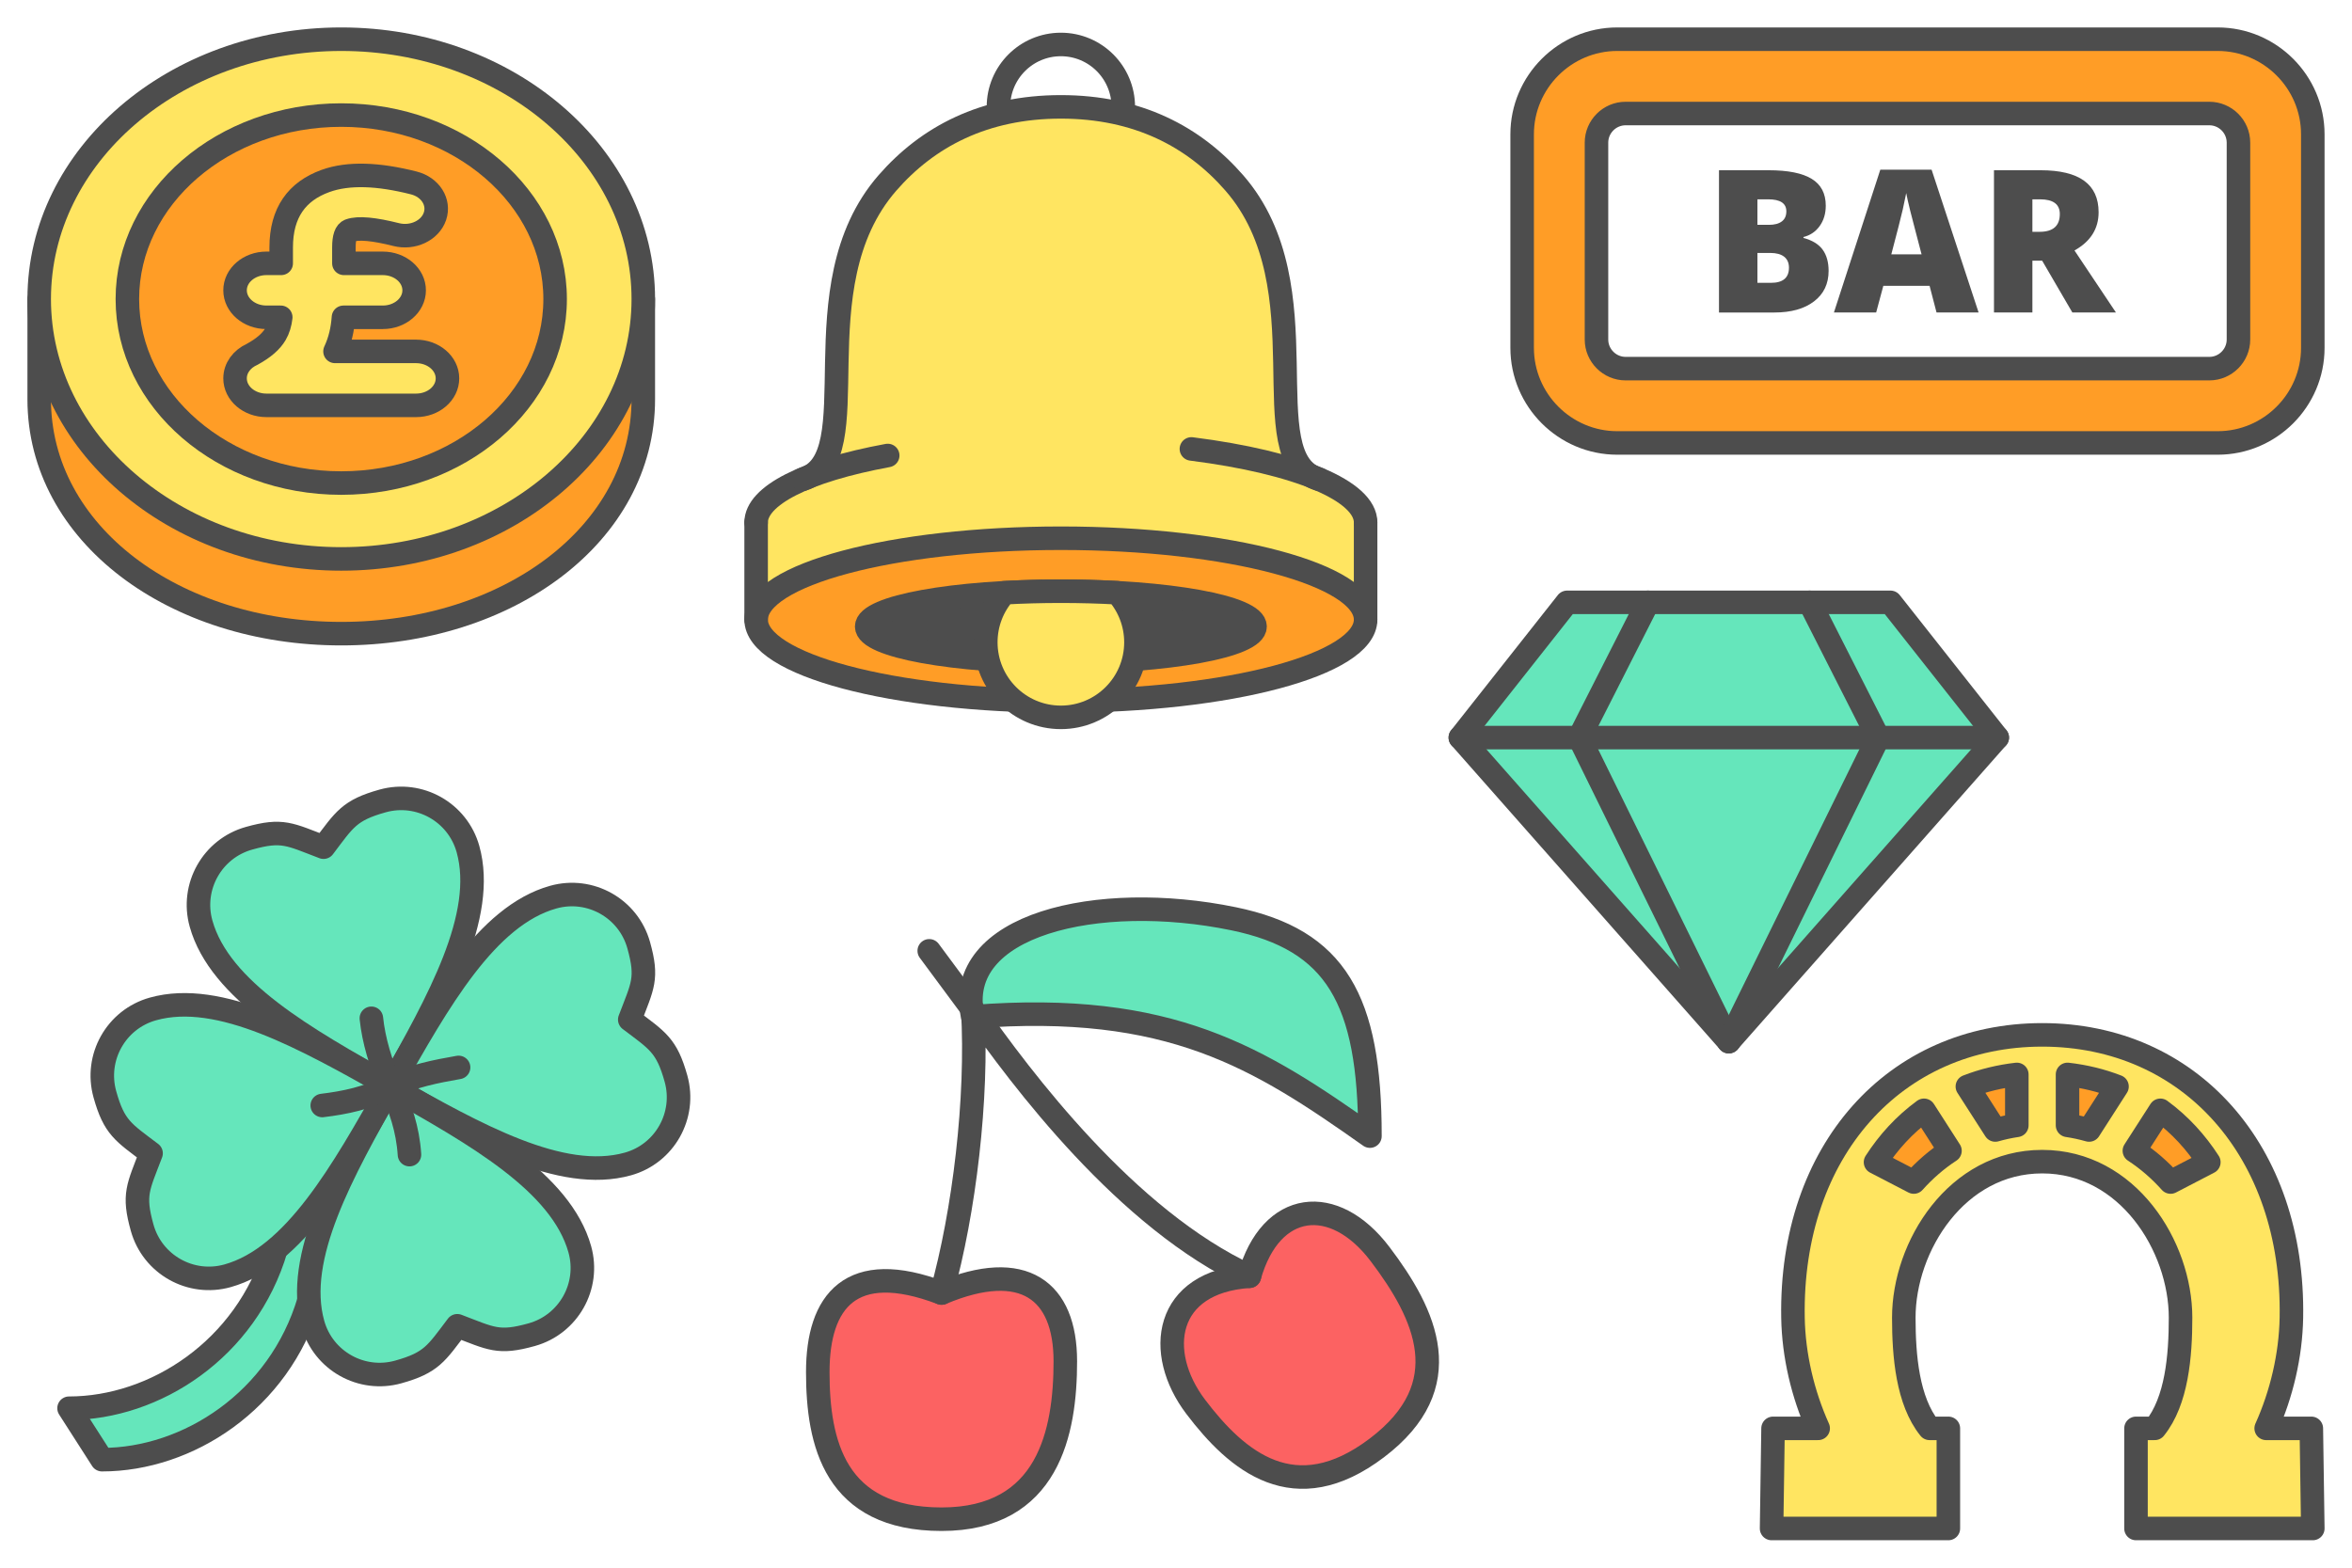 <?xml version="1.0" encoding="UTF-8"?>
<!DOCTYPE svg PUBLIC "-//W3C//DTD SVG 1.1//EN" "http://www.w3.org/Graphics/SVG/1.1/DTD/svg11.dtd">
<!-- Creator: CorelDRAW 2018 (64-Bit) -->
<svg xmlns="http://www.w3.org/2000/svg" xml:space="preserve" width="600px" height="400px" version="1.1" style="shape-rendering:geometricPrecision; text-rendering:geometricPrecision; image-rendering:optimizeQuality; fill-rule:evenodd; clip-rule:evenodd"
viewBox="0 0 9605.8 6403.8"
 xmlns:xlink="http://www.w3.org/1999/xlink">
 <defs>
  <style type="text/css">
   <![CDATA[
    .str0 {stroke:#4D4D4D;stroke-width:96.1;stroke-linecap:round;stroke-linejoin:round;stroke-miterlimit:2.613}
    .str1 {stroke:#4D4D4D;stroke-width:96.1;stroke-linecap:round;stroke-linejoin:round;stroke-miterlimit:2.613}
    .fil1 {fill:none}
    .fil4 {fill:#4D4D4D}
    .fil5 {fill:#65E6BB}
    .fil7 {fill:#FC6262}
    .fil3 {fill:#FF9D26}
    .fil2 {fill:#FFE561}
    .fil0 {fill:white}
    .fil9 {fill:#4D4D4D;fill-rule:nonzero}
    .fil6 {fill:#65E6BB;fill-rule:nonzero}
    .fil8 {fill:#FFE561;fill-rule:nonzero}
   ]]>
  </style>
 </defs>
 <g id="Layer_x0020_1">
  <g id="_2052463091072">
   <rect class="fil0" width="9605.8" height="6403.8"/>
   <g>
    <g>
     <circle class="fil1 str0" cx="4332.7" cy="436.5" r="254.9"/>
     <path class="fil2" d="M3624.2 747.4c-358.2,411.2 -86,1072.6 -316.2,1198.1 -141.3,54.7 -219.9,120.3 -219.9,188.6l0 396.9c0,-183.6 557.2,-332.4 1244.6,-332.4 687.4,0 1244.6,148.8 1244.6,332.4l0 -396.9c0,-68.7 -79.4,-134.2 -219.9,-188.6 -230.3,-125.5 42,-786.9 -316.2,-1198.1 -164.5,-188.9 -395.3,-310.9 -708.5,-310.9 -313.2,0 -544,122 -708.5,310.9z"/>
     <ellipse class="fil3 str0" cx="4332.7" cy="2531" rx="1244.6" ry="332.4"/>
     <ellipse class="fil4 str0" cx="4332.7" cy="2559.3" rx="793.1" ry="144.3"/>
     <line class="fil1 str0" x1="3088.1" y1="2531" x2="3088.1" y2= "2134.1" />
     <line class="fil1 str0" x1="5577.3" y1="2531" x2="5577.3" y2= "2134.1" />
     <path class="fil1 str0" d="M4865.8 1833.8c434.5,55 711.5,171.9 711.5,300.3"/>
     <path class="fil1 str0" d="M3088.1 2134.1c0,-109.2 200.9,-211.4 537.4,-273.5"/>
     <path class="fil2 str0" d="M4562.9 2421.2c47.5,54 76.4,124.9 76.4,202.5 0,169.3 -137.3,306.6 -306.6,306.6 -169.4,0 -306.6,-137.3 -306.6,-306.6 0,-77.6 28.8,-148.5 76.4,-202.5 72.8,-4 150.1,-6.2 230.2,-6.2 80,0 157.3,2.2 230.2,6.2z"/>
     <path class="fil1 str0" d="M3278.6 1957.7c281.9,-85.6 -26.6,-783 345.6,-1210.3 164.5,-188.9 395.3,-310.9 708.5,-310.9 313.2,0 544,122 708.5,310.9 372.2,427.3 63.7,1124.7 345.6,1210.3"/>
    </g>
    <g>
     <path class="fil2 str0" d="M8340.5 4745.2c-349.6,0 -565.2,345.9 -565.2,637.3 0,156 15.2,340.2 105.4,452.2 25.6,0 51.1,0 76.6,0 0,136.3 0,272.7 0,409 -230.7,0 -491.3,0 -722,0l6 -409c61.4,0 122.9,0 184.3,0 -63,-140 -100.3,-298.4 -102.9,-452.2 -11.9,-681.2 416.1,-1155.2 1017.8,-1155.2 601.6,0 1029.7,474 1017.8,1155.2 -2.7,153.8 -40,312.2 -103,452.2 61.5,0 122.9,0 184.4,0l6 409c-230.7,0 -491.4,0 -722.1,0 0,-136.3 0,-272.7 0,-409 25.5,0 51.1,0 76.6,0 90.2,-112 105.4,-296.2 105.4,-452.2 0,-291.4 -215.5,-637.3 -565.1,-637.3z"/>
     <g>
      <path class="fil3 str1" d="M8444 4596.9c30.3,4.5 59.6,10.9 88.1,19l114 -177.6c-64.7,-25.1 -132.4,-41.4 -202.1,-49.4l0 208zm273 103.9c55.1,35.9 104.5,79.2 147.9,127.7l156.2 -81.1c-51.8,-80.4 -117.1,-152.7 -197.9,-211.9l-106.2 165.3z"/>
      <path class="fil3 str1" d="M8236.9 4596.9c-30.2,4.5 -59.6,10.9 -88,19l-114 -177.6c64.6,-25.1 132.4,-41.4 202,-49.4l0 208zm-273 103.9c-55,35.9 -104.5,79.2 -147.8,127.7l-156.3 -81.1c51.8,-80.4 117.1,-152.7 198,-211.9l106.1 165.3z"/>
     </g>
    </g>
    <g>
     <polygon class="fil5 str0" points="7060.5,4254.7 5964.1,3012.9 6400.1,2460.5 7060.5,2460.5 7720.9,2460.5 8157,3012.9 "/>
     <polyline class="fil1 str0" points="6730.3,2460.5 6450,3012.9 7060.5,4254.7 "/>
     <polyline class="fil1 str0" points="7390.7,2460.5 7671,3012.9 7060.5,4254.7 "/>
     <line class="fil1 str0" x1="5964.1" y1="3012.9" x2="8157" y2= "3012.9" />
    </g>
    <g>
     <path class="fil5 str0" d="M282 5752.4l134.7 210.2c349,0 724.1,-239.5 845.4,-650.5l665.8 -194.1 -748.6 -509.4 -51.9 493.3c-121.2,410.9 -496.4,650.5 -845.4,650.5z"/>
     <path class="fil6 str0" d="M1321.4 3460.6c86,-113.8 104.8,-150.7 241.1,-188.8 150.4,-42 306.6,46 348.7,196.4 76.1,272.5 -120.3,621.2 -316.7,969.9 -348.6,-196.4 -697.3,-392.8 -773.4,-665.3 -42.1,-150.5 45.9,-306.7 196.3,-348.7 136.3,-38.1 165,-16.4 304,36.5z"/>
     <path class="fil6 str0" d="M2572 4165c113.8,86 150.7,104.8 188.8,241 42,150.5 -46,306.7 -196.4,348.7 -272.6,76.1 -621.2,-120.3 -969.9,-316.6 196.4,-348.7 392.8,-697.4 665.3,-773.5 150.5,-42 306.7,45.9 348.7,196.4 38.1,136.2 16.4,164.9 -36.5,304z"/>
     <path class="fil6 str0" d="M1867.6 5415.6c-86,113.7 -104.8,150.6 -241,188.7 -150.5,42 -306.7,-45.9 -348.7,-196.4 -76.2,-272.5 120.2,-621.2 316.6,-969.8 348.7,196.3 697.3,392.7 773.5,665.3 42,150.4 -46,306.6 -196.4,348.6 -136.3,38.1 -165,16.4 -304,-36.4z"/>
     <path class="fil6 str0" d="M617 4711.1c-113.8,-86 -150.7,-104.7 -188.7,-241 -42,-150.5 45.9,-306.7 196.4,-348.7 272.5,-76.1 621.2,120.3 969.8,316.7 -196.4,348.6 -392.8,697.3 -665.3,773.4 -150.4,42.1 -306.6,-45.9 -348.6,-196.4 -38.1,-136.2 -16.4,-164.9 36.4,-304z"/>
     <path class="fil1 str0" d="M1516.7 4159.6c9.5,91.4 38.4,184.4 77.8,278.5 39.8,84.3 71.1,173.8 77.8,278.4"/>
     <path class="fil1 str0" d="M1872.9 4360.3c-92.8,16.2 -185.6,34.4 -278.4,77.8 -92.8,47.2 -185.6,66.6 -278.4,77.7"/>
    </g>
    <g>
     <path class="fil7 str1" d="M3845.4 6205.8c437.1,0 505.5,-356.8 505.5,-645.2 0,-288.4 -169.5,-419.9 -505.5,-278.7 -371.2,-141.2 -505.5,34.3 -505.5,322.8 0,288.4 68.3,601.1 505.5,601.1z"/>
     <path class="fil7 str1" d="M5623.5 5914.3c336.6,-255.2 200.3,-544.3 12.6,-791.8 -187.7,-247.6 -445.7,-219.1 -533.3,90.8 -347,22.9 -387.8,311.3 -219.4,533.3 168.4,222.1 403.6,422.9 740.1,167.7z"/>
     <path class="fil1 str1" d="M3845.4 5281.9c92.6,-331.1 148.5,-795.8 127.4,-1158 198.3,281.9 627.9,857.8 1130,1089.4"/>
     <path class="fil5 str1" d="M5037.9 3753c-554.9,-114.5 -1146.2,23.9 -1065.1,400.1 808,-63.1 1169.2,168.1 1622.2,487.8 0,-559.9 -139.3,-801.6 -557.1,-887.9z"/>
     <line class="fil1 str1" x1="3972.8" y1="4123.9" x2="3795.1" y2= "3884" />
    </g>
    <g>
     <path class="fil3 str1" d="M1393.7 2588.4l0 0c681.3,0 1233.6,-406.5 1233.6,-957.8l0 -409 -1233.6 0 -1233.6 0 0 409c0,551.3 552.3,957.8 1233.6,957.8l0 0z"/>
     <ellipse class="fil2 str1" cx="1393.7" cy="1221.6" rx="1233.6" ry="1061.5"/>
     <ellipse class="fil3 str1" cx="1393.7" cy="1221.6" rx="873.5" ry="751.6"/>
     <path class="fil8 str1" d="M1699.4 1435.4c70.7,0 128.1,49.4 128.1,110.2 0,60.9 -57.4,110.2 -128.1,110.2l-611.4 0c-70.7,0 -128,-49.3 -128,-110.2 0,-42.4 27.8,-79.2 68.6,-97.6 49.2,-26.8 79.3,-54 96.3,-82.8 11.9,-20.3 18.6,-43.4 21.7,-69.1l-58.6 0c-70.7,0 -128,-49.4 -128,-110.2 0,-60.9 57.3,-110.2 128,-110.2l60.4 0 0 -64.9c0,-142.6 64.5,-229.3 180.3,-271.4 94.9,-34.5 217.7,-28.5 361.1,7.8 67.7,17.1 106.4,78.2 86.5,136.5 -19.9,58.2 -90.9,91.6 -158.6,74.4 -88.1,-22.2 -154,-29.4 -189.9,-16.4 -15,5.4 -23.3,27.1 -23.3,69.1l0 64.9 158.8 0c70.7,0 128.1,49.3 128.1,110.2 0,60.8 -57.4,110.2 -128.1,110.2l-160.6 0c-3.5,48.9 -13.8,95.1 -34.5,139.3l331.2 0z"/>
    </g>
    <g>
     <path class="fil9" d="M7020.5 695.4l202.8 0c79,0 137.6,11.7 175.8,35.1 38.4,23.5 57.5,60 57.5,109.5 0,32.7 -8.4,60.5 -25.1,83.6 -16.6,23 -38.6,37.8 -65.9,44.5l0 3.9c36,9.5 62.1,25.5 78.3,47.8 16.1,22.2 24.3,51.1 24.3,86.6 0,52.8 -19.8,94.3 -59.5,124.6 -39.6,30.4 -93.7,45.5 -162.1,45.5l-226.1 0 0 -581.1zm157 223l47.3 0c22.5,0 40,-4.6 52.4,-14 12.3,-9.2 18.4,-23 18.4,-41.2 0,-32.7 -24.7,-49 -73.9,-49l-44.2 0 0 104.2zm0 114.8l0 122.1 55.3 0c49,0 73.5,-20.7 73.5,-62 0,-19.4 -6.5,-34.2 -19.6,-44.7 -13.2,-10.3 -32.2,-15.4 -57.2,-15.4l-52 0z"/>
     <path id="1" class="fil9" d="M7909 1276.5l-28.4 -109 -188.9 0 -29.3 109 -172.5 0 189.5 -583.5 209.4 0 192 583.5 -171.8 0zm-61.1 -237.6l-25 -95.5c-5.8,-21.2 -12.9,-48.6 -21.3,-82.2 -8.3,-33.8 -13.8,-57.8 -16.4,-72.5 -2.5,13.6 -7.2,35.8 -14.1,66.9 -7.1,30.9 -22.7,92.1 -46.8,183.3l123.6 0z"/>
     <path id="2" class="fil9" d="M8300.5 1064.9l0 211.6 -156.9 0 0 -581.1 190.4 0c158,0 236.9,57.2 236.9,171.6 0,67.3 -32.8,119.4 -98.5,156.1l169.3 253.4 -178 0 -123.3 -211.6 -39.9 0zm0 -118l29.5 0c54.9,0 82.5,-24.3 82.5,-72.7 0,-40 -27,-60 -80.9,-60l-31.1 0 0 132.7z"/>
     <path class="fil3 str1" d="M6605.1 160.1l2452.1 0c213.8,0 388.5,174.7 388.5,388.5l0 872.3c0,213.8 -174.7,388.5 -388.5,388.5l-2452.1 0c-213.8,0 -388.5,-174.7 -388.5,-388.5l0 -872.3c0,-213.8 174.7,-388.5 388.5,-388.5zm33.9 303.6c-65.2,0 -118.8,53.5 -118.8,118.8l0 804.5c0,65.2 53.6,118.8 118.8,118.8l2384.3 0c65.2,0 118.8,-53.6 118.8,-118.8l0 -804.5c0,-65.3 -53.6,-118.8 -118.8,-118.8l-2384.3 0z"/>
    </g>
   </g>
  </g>
 </g>
</svg>
